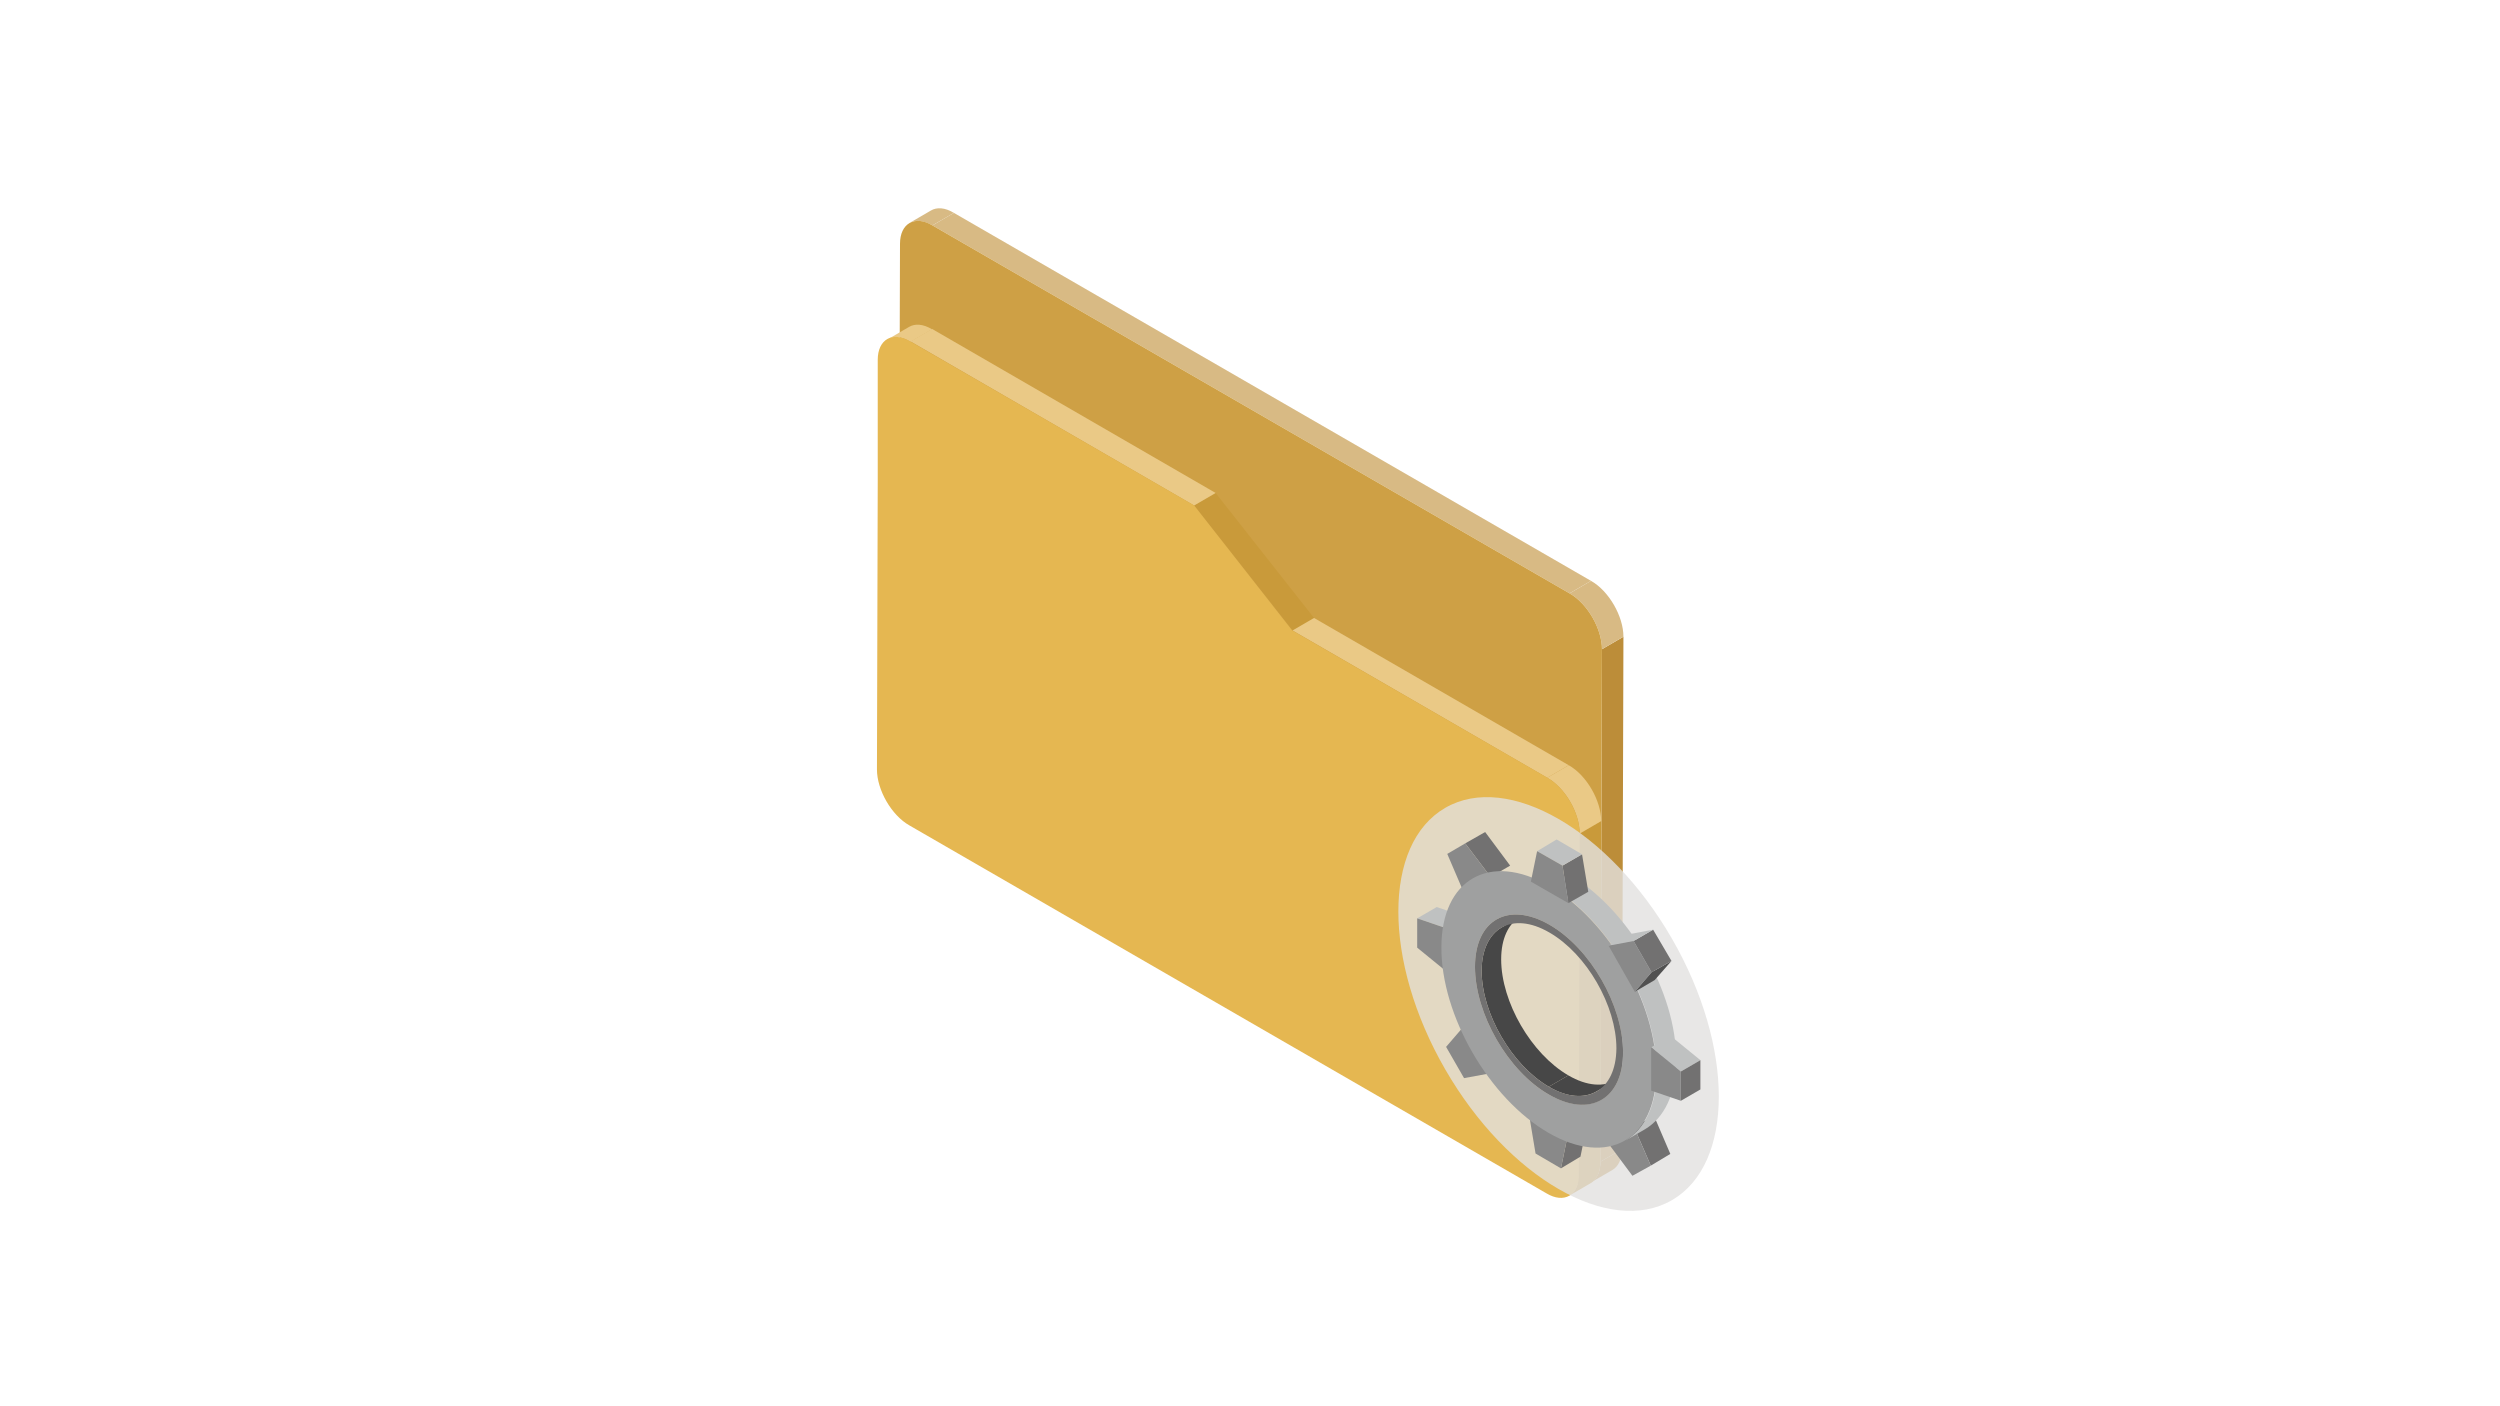<?xml version="1.0" encoding="utf-8"?>
<!-- Generator: Adobe Illustrator 27.5.0, SVG Export Plug-In . SVG Version: 6.00 Build 0)  -->
<svg version="1.1" xmlns="http://www.w3.org/2000/svg" xmlns:xlink="http://www.w3.org/1999/xlink" x="0px" y="0px"
	 viewBox="0 0 640 360" style="enable-background:new 0 0 640 360;" xml:space="preserve">
<style type="text/css">
	.st0{fill:#FFFFFF;}
	.st1{fill:#BC8D39;}
	.st2{fill:#D8BA84;}
	.st3{fill:#CEA045;}
	.st4{fill:#C99A3A;}
	.st5{fill:#EAC986;}
	.st6{fill:#E5B751;}
	.st7{opacity:0.8;fill:#E2E1E0;}
	.st8{fill:#BFC1C1;}
	.st9{fill:#898989;}
	.st10{fill:#727171;}
	.st11{enable-background:new    ;}
	.st12{fill:#9FA0A0;}
	.st13{fill:#474747;}
	.st14{fill:#515151;}
</style>
<g id="レイヤー_2">
	<rect class="st0" width="640" height="360"/>
</g>
<g id="レイヤー_1">
	<g>
		<g>
			<g>
				<g>
					<path class="st1" d="M412.8,299.5l-5.5,3.2c1.5-0.9,2.4-2.7,2.4-5.3l5.5-3.2C415.2,296.8,414.3,298.6,412.8,299.5z"/>
				</g>
				<g>
					<polygon class="st1" points="410.1,166.2 415.6,163 415.2,294.2 409.7,297.4 					"/>
				</g>
			</g>
			<g>
				<g>
					<path class="st2" d="M232.8,57.1l5.5-3.2c1.5-0.9,3.6-0.8,5.9,0.6l-5.5,3.2C236.4,56.4,234.3,56.2,232.8,57.1z"/>
				</g>
				<g>
					<polygon class="st2" points="238.7,57.7 244.2,54.5 407.3,148.7 401.8,151.9 					"/>
				</g>
				<g>
					<path class="st2" d="M401.8,151.9l5.5-3.2c4.6,2.6,8.3,9.1,8.3,14.3l-5.5,3.2C410.1,161,406.4,154.5,401.8,151.9z"/>
				</g>
			</g>
			<g>
				<path class="st3" d="M401.8,151.9c4.6,2.6,8.3,9.1,8.3,14.3l-0.4,131.2c0,5.2-3.8,7.4-8.3,4.7l-163.1-94.2
					c-4.6-2.6-8.3-9.1-8.3-14.3l0.4-131.2c0-5.2,3.8-7.4,8.3-4.7L401.8,151.9z"/>
			</g>
		</g>
		<g>
			<g>
				<polygon class="st4" points="305.7,129.4 311.2,126.2 336.4,158.2 330.9,161.4 				"/>
			</g>
			<g>
				<g>
					<path class="st4" d="M407.2,302.9l-5.5,3.2c1.5-0.9,2.4-2.7,2.4-5.3l5.5-3.2C409.6,300.2,408.7,302,407.2,302.9z"/>
				</g>
				<g>
					<polygon class="st4" points="404.4,213.4 409.9,210.2 409.7,297.6 404.2,300.8 					"/>
				</g>
			</g>
			<g>
				<g>
					<path class="st5" d="M227.2,86.9l5.5-3.2c1.5-0.9,3.6-0.8,5.9,0.6l-5.5,3.2C230.8,86.1,228.7,86,227.2,86.9z"/>
				</g>
				<g>
					<polygon class="st5" points="233.1,87.4 238.6,84.2 311.2,126.2 305.7,129.4 					"/>
				</g>
				<g>
					<polygon class="st5" points="330.9,161.4 336.4,158.2 401.6,195.9 396.1,199.1 					"/>
				</g>
				<g>
					<path class="st5" d="M396.1,199.1l5.5-3.2c4.6,2.6,8.3,9.1,8.3,14.3l-5.5,3.2C404.4,208.1,400.7,201.7,396.1,199.1z"/>
				</g>
			</g>
			<g>
				<path class="st6" d="M305.7,129.4l25.1,32l65.3,37.7c4.6,2.6,8.3,9.1,8.3,14.3l-0.2,87.4c0,5.2-3.8,7.4-8.3,4.7l-163.1-94.2
					c-4.6-2.6-8.3-9.1-8.3-14.3l0.2-73.9l0-13.5l0-17.5c0-5.2,3.8-7.4,8.3-4.7L305.7,129.4z"/>
			</g>
		</g>
	</g>
</g>
<g id="レイヤー_3">
	<g>
		<ellipse transform="matrix(0.866 -0.5 0.5 0.866 -75.037 233.965)" class="st7" cx="399" cy="257" rx="33.5" ry="58"/>
		<g>
			<g>
				<g>
					<g>
						<polygon class="st8" points="362.8,235.1 367.8,232.2 375.4,234.8 370.4,237.7 						"/>
					</g>
					<g>
						<polygon class="st9" points="370.4,237.7 370.4,248.8 362.8,242.6 362.8,235.1 						"/>
					</g>
				</g>
				<g>
					<g>
						<polygon class="st10" points="375.1,215.9 380.2,213 386.6,221.6 381.6,224.5 						"/>
					</g>
					<g>
						<polygon class="st9" points="375.1,215.9 381.6,224.5 374.7,228.4 370.5,218.6 						"/>
					</g>
				</g>
				<g class="st11">
					<g>
						<polygon class="st9" points="374.5,263 379.5,260.1 386.3,271.9 381.3,274.8 						"/>
					</g>
					<g>
						<polygon class="st9" points="374.5,263 381.3,274.8 374.8,276 370.2,268 						"/>
					</g>
				</g>
				<g>
					<g>
						<polygon class="st10" points="401.2,291.3 406.2,288.3 404.6,296.1 399.6,299.1 						"/>
					</g>
					<g>
						<polygon class="st9" points="401.2,291.3 399.6,299.1 393.1,295.3 391.5,285.7 						"/>
					</g>
				</g>
				<g>
					<g>
						<polygon class="st10" points="418.3,288.5 423.4,285.6 427.6,295.4 422.6,298.4 						"/>
					</g>
					<g>
						<polygon class="st9" points="418.3,288.5 422.6,298.4 417.9,301 411.5,292.4 						"/>
					</g>
				</g>
				<g>
					<g>
						<path class="st8" d="M421.1,289.1l-5,2.9c4.9-2.9,8-9,8-17.7c0-17.5-12.2-38.8-27.4-47.5l5-2.9c15.2,8.8,27.5,30.1,27.4,47.5
							C429.1,280.1,426,286.2,421.1,289.1z"/>
					</g>
					<g>
						<path class="st12" d="M396.6,226.8c15.2,8.8,27.5,30.1,27.4,47.5c0,17.5-12.4,24.5-27.6,15.7c-15.2-8.8-27.5-30.1-27.4-47.5
							C369,225.1,381.4,218,396.6,226.8z M396.5,280.2c10.5,6,19,1.2,19-10.8c0-12-8.4-26.7-18.9-32.7c-10.5-6-19-1.2-19,10.8
							C377.6,259.5,386,274.2,396.5,280.2"/>
					</g>
					<g>
						<g>
							<path class="st13" d="M413.7,276.5l-5,2.9c-3.1,1.8-7.5,1.6-12.2-1.2l5-2.9C406.3,278.1,410.6,278.3,413.7,276.5z"/>
						</g>
						<g>
							<path class="st13" d="M384.3,237.5l5-2.9c-3.1,1.8-5,5.6-5,11c0,10.9,7.7,24.2,17.2,29.7l-5,2.9
								c-9.5-5.5-17.2-18.8-17.2-29.7C379.3,243.1,381.3,239.3,384.3,237.5z"/>
						</g>
					</g>
					<g>
						<path class="st10" d="M396.6,236.7c10.5,6,18.9,20.7,18.9,32.7c0,12-8.5,16.9-19,10.8c-10.5-6-18.9-20.7-18.9-32.7
							C377.6,235.5,386.1,230.7,396.6,236.7z M396.5,278.2c9.5,5.5,17.2,1.1,17.3-9.8c0-10.9-7.6-24.2-17.2-29.7
							c-9.5-5.5-17.2-1.1-17.3,9.8C379.3,259.4,387,272.7,396.5,278.2"/>
					</g>
				</g>
			</g>
			<g>
				<g>
					<g>
						<polygon class="st10" points="400,221.6 405,218.7 406.6,228.3 401.5,231.2 						"/>
					</g>
					<g>
						<polygon class="st8" points="393.5,217.9 398.5,214.9 405,218.7 400,221.6 						"/>
					</g>
					<g>
						<polygon class="st9" points="400,221.6 401.5,231.2 391.9,225.7 393.5,217.9 						"/>
					</g>
				</g>
				<g>
					<g>
						<g>
							<polygon class="st14" points="422.8,248.9 427.9,246 423.6,250.9 418.5,253.9 							"/>
						</g>
						<g>
							<polygon class="st10" points="418.2,240.9 423.2,238 427.9,246 422.8,248.9 							"/>
						</g>
						<g>
							<polygon class="st8" points="411.8,242.1 416.8,239.2 423.2,238 418.2,240.9 							"/>
						</g>
					</g>
					<g>
						<polygon class="st9" points="418.2,240.9 422.8,248.9 418.5,253.9 411.8,242.1 						"/>
					</g>
				</g>
				<g>
					<g>
						<polygon class="st8" points="422.7,268.1 427.7,265.2 435.3,271.4 430.3,274.3 						"/>
					</g>
					<g>
						<polygon class="st10" points="430.3,274.3 435.3,271.4 435.3,278.9 430.3,281.8 						"/>
					</g>
					<g>
						<polygon class="st9" points="422.7,268.1 430.3,274.3 430.3,281.8 422.7,279.2 						"/>
					</g>
				</g>
			</g>
		</g>
	</g>
</g>
</svg>
